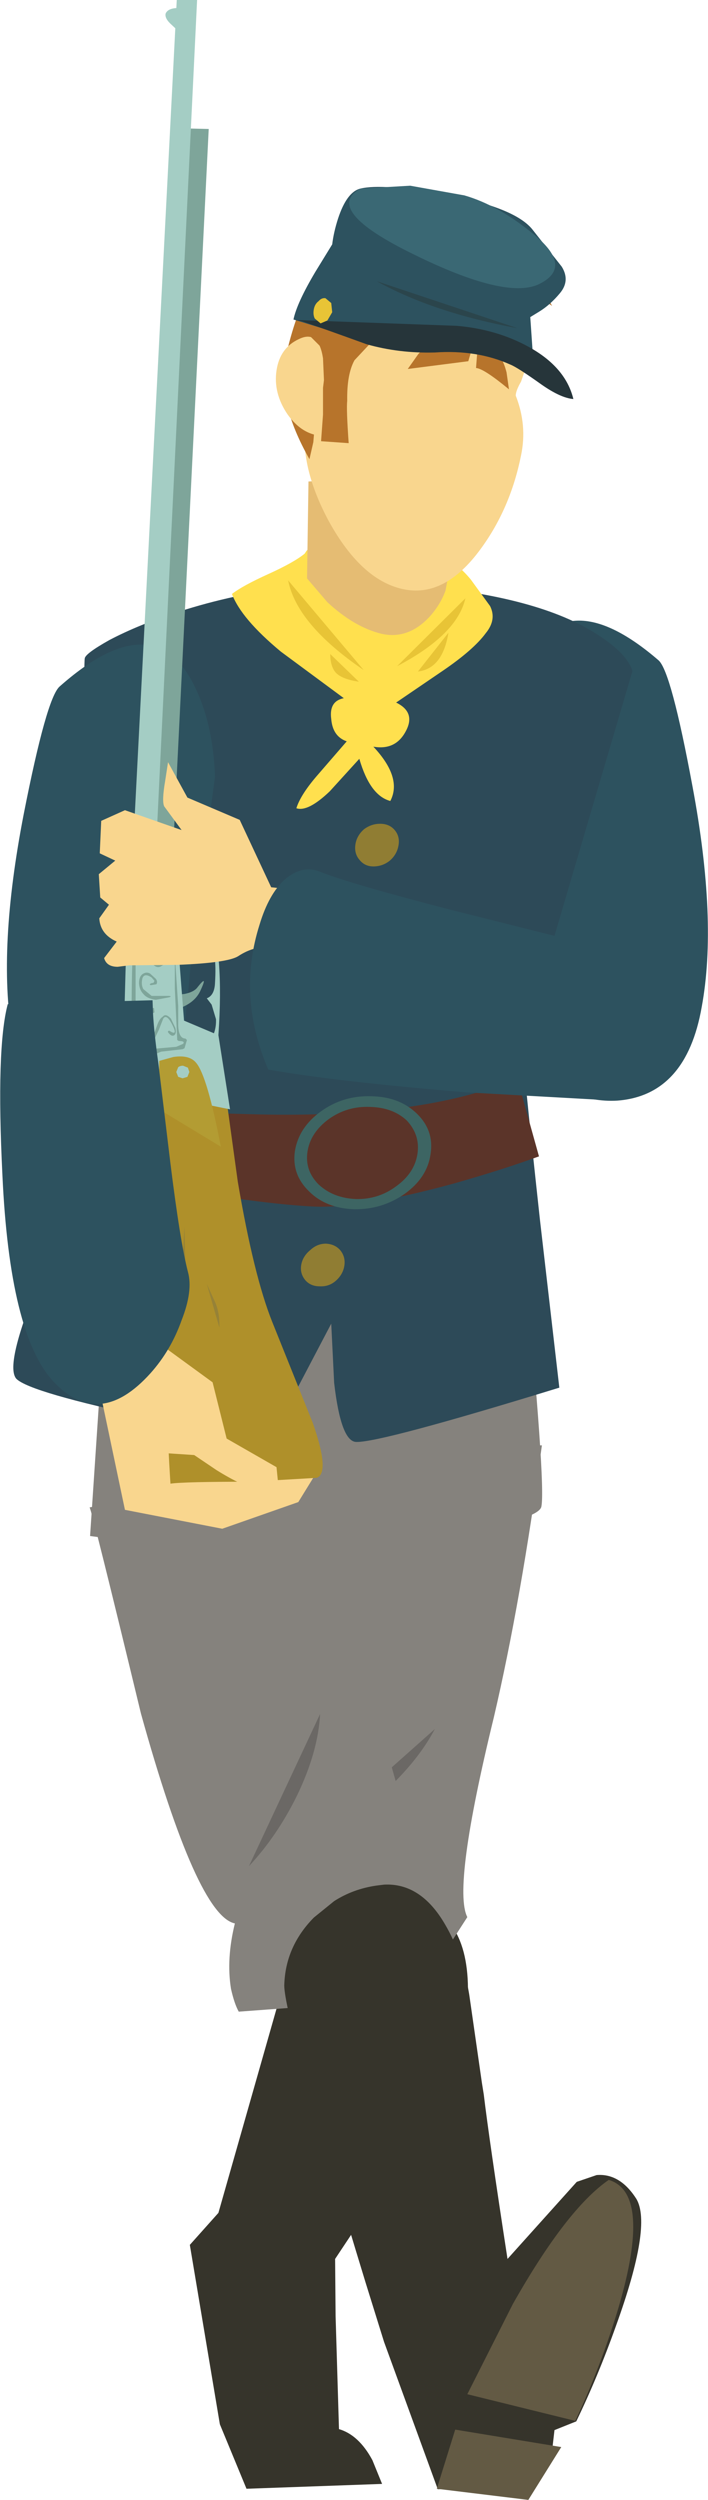 <?xml version="1.0" encoding="UTF-8" standalone="no"?>
<svg xmlns:xlink="http://www.w3.org/1999/xlink" height="257.8px" width="73.1px" xmlns="http://www.w3.org/2000/svg">
  <g transform="matrix(1.0, 0.0, 0.0, 1.0, -97.3, -4.95)">
    <path d="M119.85 233.15 L128.9 201.4 130.4 200.45 139.6 200.9 Q145.95 202.1 145.6 211.1 145.35 215.6 143.9 219.85 L131.9 237.9 131.95 243.8 132.3 255.45 Q134.35 256.05 135.75 258.65 L136.75 261.1 122.75 261.6 120.0 254.95 116.9 236.45 119.85 233.15" fill="#36342b" fill-rule="evenodd" stroke="none"/>
    <path d="M121.2 208.9 Q121.1 208.0 121.55 206.45 122.4 203.35 124.85 200.25 121.75 198.05 125.8 176.3 L130.5 154.4 153.25 154.0 Q151.1 170.0 148.3 182.0 144.0 199.6 145.55 202.65 L143.55 205.75 139.4 211.65 Q137.65 213.9 129.2 211.65 L121.2 208.9" fill="#85827d" fill-rule="evenodd" stroke="none"/>
    <path d="M142.2 183.25 Q140.3 186.85 136.35 190.3 132.65 193.4 128.75 195.2 L142.2 183.25" fill="#6b6865" fill-rule="evenodd" stroke="none"/>
    <path d="M106.55 160.4 L131.3 155.6 Q133.0 166.55 135.6 178.35 139.4 195.6 142.2 197.7 L141.7 201.2 140.4 207.95 Q139.75 210.7 130.75 211.75 L121.95 212.4 Q121.5 211.6 121.15 210.05 120.65 206.95 121.55 203.3 117.65 202.5 111.85 181.65 106.8 160.75 106.55 160.4" fill="#85827d" fill-rule="evenodd" stroke="none"/>
    <path d="M130.35 181.7 Q130.15 185.6 127.95 190.15 125.9 194.3 123.0 197.4 L130.35 181.7" fill="#6b6865" fill-rule="evenodd" stroke="none"/>
    <path d="M147.05 219.7 L147.25 220.95 Q147.8 225.55 149.7 237.9 L156.85 229.95 158.9 229.25 Q161.3 229.05 163.0 231.7 164.65 234.45 160.9 244.8 159.05 250.0 156.8 254.65 L154.55 255.55 154.15 259.0 Q153.7 259.6 151.95 260.2 148.5 261.45 142.5 261.65 L136.95 246.45 135.05 240.35 Q126.65 212.9 126.65 209.7 126.75 205.7 129.7 202.7 L131.8 201.0 Q133.75 199.75 136.15 199.4 L136.95 199.3 Q140.75 199.1 143.25 203.4 145.05 206.45 145.75 210.65 L147.05 219.7" fill="#36342b" fill-rule="evenodd" stroke="none"/>
    <path d="M144.3 255.5 L155.25 257.3 151.85 262.75 142.4 261.6 144.3 255.5" fill="#635a44" fill-rule="evenodd" stroke="none"/>
    <path d="M161.15 242.95 Q159.35 248.95 156.7 254.6 L145.55 251.85 150.25 242.55 Q155.8 232.75 160.15 229.75 164.65 231.1 161.15 242.95" fill="#635a44" fill-rule="evenodd" stroke="none"/>
    <path d="M165.3 73.05 Q166.6 74.2 168.8 86.05 171.4 99.9 169.75 108.8 168.15 117.9 161.05 118.45 158.5 118.6 156.05 117.55 153.8 116.55 153.3 115.3 152.45 113.35 151.75 106.45 L149.1 82.8 Q149.35 77.1 151.5 72.95 155.85 64.9 165.3 73.05" fill="#2d525f" fill-rule="evenodd" stroke="none"/>
    <path d="M153.2 160.3 Q152.95 161.8 142.3 163.25 L129.4 165.1 Q126.05 165.95 106.6 163.35 L108.4 136.4 151.4 134.7 Q153.65 157.9 153.2 160.3" fill="#85827d" fill-rule="evenodd" stroke="none"/>
    <path d="M140.3 65.35 Q152.95 66.45 159.0 70.4 162.05 72.35 162.6 74.15 L151.25 112.65 Q151.15 113.3 153.05 130.75 L155.05 148.05 Q136.65 153.7 134.1 153.65 132.5 153.65 131.8 147.55 L131.5 141.45 125.2 153.45 112.95 151.2 Q100.45 148.55 99.0 147.15 97.65 145.7 101.9 135.7 L106.45 126.0 106.15 99.95 Q105.9 73.7 106.05 72.85 106.1 72.35 108.6 70.95 111.65 69.35 115.7 68.05 127.45 64.25 140.3 65.35" fill="#2d4a58" fill-rule="evenodd" stroke="none"/>
    <path d="M144.15 127.0 Q134.3 129.7 129.25 129.35 124.05 129.05 114.75 127.45 L106.45 126.0 106.4 118.35 Q109.4 119.5 123.15 119.85 140.95 120.35 150.7 116.15 L152.95 124.2 Q149.1 125.6 144.15 127.0" fill="#5b3429" fill-rule="evenodd" stroke="none"/>
    <path d="M138.05 60.05 Q143.2 61.45 145.9 64.7 L147.9 67.45 Q148.6 68.85 147.45 70.25 146.2 71.95 143.05 74.1 L138.2 77.4 Q140.25 78.4 139.2 80.35 138.15 82.35 135.85 81.95 138.85 85.15 137.6 87.55 135.5 87.0 134.4 83.2 L131.35 86.55 Q129.1 88.7 127.9 88.3 128.35 86.85 130.2 84.75 L133.1 81.4 Q131.65 80.9 131.5 79.1 131.25 77.25 132.8 76.95 L126.3 72.15 Q122.2 68.75 121.25 66.2 122.35 65.35 125.0 64.15 127.65 62.95 128.75 62.05 L128.95 61.75 Q132.15 58.4 138.05 60.05" fill="#ffe04e" fill-rule="evenodd" stroke="none"/>
    <path d="M138.45 92.1 Q138.3 93.05 137.55 93.7 136.8 94.3 135.85 94.3 134.95 94.3 134.4 93.6 133.85 92.95 134.0 92.0 134.15 91.1 134.9 90.45 135.65 89.9 136.55 89.9 137.5 89.9 138.05 90.55 138.6 91.2 138.45 92.1" fill="#907d33" fill-rule="evenodd" stroke="none"/>
    <path d="M137.05 102.25 Q136.9 103.15 136.15 103.8 135.4 104.45 134.5 104.45 133.6 104.45 133.05 103.7 132.45 103.1 132.6 102.15 132.75 101.25 133.5 100.6 134.25 100.0 135.15 100.0 136.05 100.0 136.6 100.7 137.2 101.35 137.05 102.25" fill="#907d33" fill-rule="evenodd" stroke="none"/>
    <path d="M136.0 113.2 Q135.85 114.15 135.1 114.75 134.4 115.4 133.45 115.35 132.5 115.35 131.95 114.7 131.4 114.05 131.55 113.1 131.7 112.2 132.45 111.6 133.2 110.95 134.15 110.95 135.05 111.0 135.6 111.65 136.15 112.3 136.0 113.2" fill="#907d33" fill-rule="evenodd" stroke="none"/>
    <path d="M132.85 135.5 Q132.7 136.4 131.95 137.05 131.25 137.65 130.3 137.6 129.4 137.6 128.85 137.0 128.25 136.3 128.4 135.4 128.55 134.5 129.35 133.85 130.05 133.2 130.95 133.2 131.9 133.25 132.45 133.9 133.0 134.6 132.85 135.5" fill="#907d33" fill-rule="evenodd" stroke="none"/>
    <path d="M141.75 124.0 Q141.4 126.4 139.1 128.05 136.75 129.7 133.85 129.65 130.95 129.55 129.2 127.8 127.4 126.05 127.75 123.65 128.15 121.2 130.45 119.55 132.75 117.9 135.65 118.0 138.55 118.05 140.35 119.8 142.15 121.55 141.75 124.0" fill="#3d6563" fill-rule="evenodd" stroke="none"/>
    <path d="M139.3 120.5 Q140.7 122.0 140.4 123.95 140.1 125.9 138.25 127.25 136.4 128.65 134.05 128.6 131.7 128.5 130.2 127.1 128.75 125.65 129.05 123.7 129.35 121.75 131.25 120.35 133.15 119.0 135.5 119.1 137.85 119.15 139.3 120.5" fill="#5b3429" fill-rule="evenodd" stroke="none"/>
    <path d="M129.15 54.6 L145.5 54.0 143.3 65.85 Q142.8 67.25 141.7 68.5 139.45 70.95 136.65 70.3 133.85 69.6 131.1 67.05 L129.0 64.6 129.15 54.6" fill="#e5bc73" fill-rule="evenodd" stroke="none"/>
    <path d="M138.1 54.05 L145.3 53.85 145.2 55.25 Q145.1 56.25 144.8 56.55 139.8 56.45 138.1 54.05" fill="#e5bc73" fill-rule="evenodd" stroke="none"/>
    <path d="M127.05 64.8 L134.85 74.05 Q127.95 69.35 127.05 64.8" fill="#e8c436" fill-rule="evenodd" stroke="none"/>
    <path d="M131.4 72.4 L134.35 75.25 Q132.65 75.0 132.0 74.35 131.4 73.7 131.4 72.4" fill="#e8c436" fill-rule="evenodd" stroke="none"/>
    <path d="M145.35 66.65 Q144.5 70.4 138.3 73.65 L145.35 66.65" fill="#e8c436" fill-rule="evenodd" stroke="none"/>
    <path d="M143.6 70.2 Q143.0 73.9 140.45 74.2 L143.6 70.2" fill="#e8c436" fill-rule="evenodd" stroke="none"/>
    <path d="M117.2 75.35 Q119.3 79.35 119.5 85.05 L117.15 102.3 Q116.25 114.5 114.85 117.65 114.35 118.95 112.1 120.0 109.65 121.15 107.05 121.05 99.95 120.75 98.55 111.7 97.05 102.8 99.75 88.9 102.1 76.95 103.45 75.75 113.0 67.3 117.2 75.35" fill="#2d525f" fill-rule="evenodd" stroke="none"/>
    <path d="M128.95 47.85 Q129.3 46.25 130.0 44.85 128.85 41.9 129.5 38.65 130.45 34.05 134.4 31.4 138.35 28.75 142.9 29.55 147.15 30.35 149.3 34.15 151.05 37.15 151.65 42.7 L151.1 44.3 Q150.55 45.25 150.55 45.75 151.75 48.8 151.1 51.9 150.0 57.4 146.9 61.6 143.3 66.5 139.15 65.75 134.7 64.95 131.25 58.7 128.0 52.65 128.95 47.85" fill="#f9d68e" fill-rule="evenodd" stroke="none"/>
    <path d="M134.85 29.3 L133.4 36.35 132.3 39.75 Q131.3 42.15 131.05 43.15 130.25 46.3 129.8 48.75 L129.65 50.55 129.25 52.3 Q127.55 49.3 126.95 46.75 126.3 43.85 127.05 40.7 128.1 36.55 129.65 34.05 131.65 30.7 134.85 29.3" fill="#b7742b" fill-rule="evenodd" stroke="none"/>
    <path d="M130.65 41.9 L131.0 49.9 Q128.65 50.0 127.0 47.7 125.5 45.5 125.85 43.15 126.2 40.8 128.2 39.9 130.2 38.95 130.65 41.9" fill="#f9d68e" fill-rule="evenodd" stroke="none"/>
    <path d="M139.4 43.0 L140.5 41.45 Q141.9 39.9 143.4 39.85 145.85 39.75 146.2 40.35 L145.65 42.2 139.4 43.0" fill="#b7742b" fill-rule="evenodd" stroke="none"/>
    <path d="M149.85 45.1 Q147.25 42.95 146.45 42.9 L146.6 40.95 146.9 40.8 Q147.45 40.7 148.3 41.15 149.15 41.6 149.6 43.35 L149.85 45.1" fill="#b7742b" fill-rule="evenodd" stroke="none"/>
    <path d="M133.7 33.4 L134.65 34.3 134.9 34.3 Q136.55 37.5 136.5 38.6 136.45 39.55 135.4 40.5 L133.9 42.1 Q133.1 43.55 133.15 46.3 133.05 47.1 133.3 50.65 L130.45 50.45 130.65 47.7 130.65 44.95 131.0 42.1 130.85 41.15 130.15 40.45 129.4 39.7 Q129.2 39.4 129.25 38.75 129.2 37.1 129.9 35.8 130.4 34.6 132.0 33.15 132.55 32.55 132.85 32.65 L133.7 33.4" fill="#b7742b" fill-rule="evenodd" stroke="none"/>
    <path d="M140.55 28.4 Q144.75 28.8 148.65 31.05 152.7 33.35 154.3 36.5 153.4 35.8 152.25 35.55 L150.8 35.4 148.9 35.8 146.65 35.7 Q147.15 36.3 148.4 36.8 L150.45 37.35 Q147.9 37.65 146.2 37.4 144.0 37.1 142.3 35.9 140.35 34.45 139.7 33.6 L139.35 32.75 138.95 32.0 Q138.1 31.35 136.7 31.3 135.15 31.2 134.55 32.05 134.0 32.7 134.05 33.65 134.1 34.5 134.5 35.3 L129.85 39.75 129.75 37.55 Q129.9 32.4 133.15 30.05 136.0 28.0 140.55 28.4" fill="#b7742b" fill-rule="evenodd" stroke="none"/>
    <path d="M155.1 35.2 Q154.1 36.4 152.95 37.1 L152.05 37.65 152.45 43.45 Q151.75 42.35 150.1 41.35 146.75 39.35 141.8 39.8 136.8 40.25 131.7 39.15 L127.6 37.9 Q127.95 36.2 129.85 33.0 L131.6 30.15 Q131.75 28.9 132.2 27.5 133.1 24.75 134.5 24.4 136.8 23.85 143.25 25.0 150.5 26.35 152.3 28.65 L155.3 32.45 Q156.2 33.9 155.1 35.2" fill="#2d525f" fill-rule="evenodd" stroke="none"/>
    <path d="M156.5 46.1 Q155.2 46.0 153.2 44.6 150.75 42.85 150.0 42.55 146.55 41.0 142.2 41.3 138.5 41.4 135.15 40.45 131.15 39.0 128.55 38.1 L127.85 37.95 144.45 38.55 Q148.55 38.9 151.85 40.7 155.7 42.8 156.5 46.1" fill="#26353a" fill-rule="evenodd" stroke="none"/>
    <path d="M131.6 37.15 L131.1 38.0 130.4 38.3 129.8 37.8 Q129.6 37.4 129.7 36.85 129.8 36.3 130.2 36.0 130.5 35.65 130.9 35.7 L131.5 36.2 131.6 37.15" fill="#e8c436" fill-rule="evenodd" stroke="none"/>
    <path d="M134.5 24.4 L139.65 24.1 145.25 25.1 Q148.7 26.1 152.2 28.95 156.7 32.5 152.85 34.3 149.4 35.8 140.05 31.2 130.6 26.6 134.5 24.4" fill="#3a6874" fill-rule="evenodd" stroke="none"/>
    <path d="M136.2 33.95 L150.75 38.8 Q142.05 37.2 136.2 33.95" fill="#2b454c" fill-rule="evenodd" stroke="none"/>
    <path d="M115.95 148.95 L116.45 157.65 121.35 157.65 127.5 155.65 130.35 156.2 128.1 159.85 120.25 162.6 110.2 160.65 106.8 144.5 115.95 148.95" fill="#f9d68e" fill-rule="evenodd" stroke="none"/>
    <path d="M115.45 107.55 L116.35 107.45 Q117.35 107.25 117.7 106.75 118.85 105.3 117.95 107.2 117.35 108.4 115.75 108.95 L115.45 107.55" fill="#7ea59a" fill-rule="evenodd" stroke="none"/>
    <path d="M118.85 18.25 L114.0 116.25 111.5 116.2 116.75 18.2 118.85 18.25" fill="#7ea59a" fill-rule="evenodd" stroke="none"/>
    <path d="M125.4 141.25 L129.6 151.7 Q131.4 156.85 130.0 157.35 L123.1 157.75 Q116.3 157.75 114.9 157.95 114.4 150.3 113.9 132.9 L113.55 117.1 120.65 118.1 121.85 126.8 Q123.5 136.5 125.4 141.25" fill="#af902a" fill-rule="evenodd" stroke="none"/>
    <path d="M121.05 119.35 L114.1 117.95 109.95 116.4 110.45 98.3 115.5 99.9 116.3 110.2 119.85 111.7 121.05 119.35" fill="#a4cdc4" fill-rule="evenodd" stroke="none"/>
    <path d="M117.65 4.95 L112.25 116.45 109.8 116.4 115.55 4.95 117.65 4.95" fill="#a4cdc4" fill-rule="evenodd" stroke="none"/>
    <path d="M111.5 116.2 L113.55 117.1 Q113.5 118.15 111.3 119.95 L111.3 121.05 110.25 121.45 Q110.05 120.2 110.5 118.7 111.35 118.6 111.5 117.4 L111.5 116.2" fill="#7ea59a" fill-rule="evenodd" stroke="none"/>
    <path d="M115.5 101.35 L115.35 100.45 117.6 101.1 Q119.75 102.15 119.9 104.2 120.15 107.4 119.85 111.7 L119.05 112.2 Q119.65 111.25 119.6 110.05 L119.15 108.55 118.65 107.9 Q119.45 107.6 119.5 106.3 119.7 103.0 118.95 102.45 L116.95 101.7 115.5 101.35" fill="#a4cdc4" fill-rule="evenodd" stroke="none"/>
    <path d="M115.65 8.1 L114.85 7.35 Q114.3 6.8 114.4 6.35 114.7 5.65 116.25 5.8 L115.65 8.1" fill="#a4cdc4" fill-rule="evenodd" stroke="none"/>
    <path d="M113.65 119.3 L113.75 114.35 115.2 113.95 Q116.85 113.7 117.55 114.55 118.7 115.9 120.1 123.2 L113.65 119.3" fill="#b39c33" fill-rule="evenodd" stroke="none"/>
    <path d="M116.2 114.85 L116.7 115.05 116.85 115.5 116.65 116.0 116.15 116.15 115.7 116.0 115.5 115.5 115.7 115.0 Q115.9 114.85 116.2 114.85" fill="#a4cdc4" fill-rule="evenodd" stroke="none"/>
    <path d="M115.35 106.9 L115.35 103.95 Q115.3 101.65 114.55 101.2 L113.8 100.65 112.4 99.8 Q111.35 99.3 111.35 100.3 L111.3 103.2 111.3 108.85 111.05 114.55 112.1 113.95 113.25 113.1 115.5 112.9 116.2 112.6 Q116.45 112.3 115.75 112.3 L115.6 112.2 115.35 106.9 M115.25 101.9 L115.7 108.7 115.7 110.7 Q115.75 112.05 116.45 112.05 L116.6 112.2 116.35 113.05 116.15 113.15 113.95 113.4 Q112.95 113.75 111.85 114.7 L110.9 114.75 110.75 114.6 110.95 114.5 Q110.75 105.7 111.2 99.35 L111.25 99.3 Q112.1 99.5 114.55 100.85 L114.6 100.95 114.95 101.3 115.25 101.9" fill="#7ea59a" fill-rule="evenodd" stroke="none"/>
    <path d="M114.1 109.8 Q114.4 109.4 114.95 110.0 L115.4 110.95 Q115.55 111.5 115.3 111.7 115.0 111.9 114.65 111.4 114.6 111.35 114.7 111.25 L114.8 111.25 Q115.7 111.85 115.1 110.65 114.5 109.45 114.15 110.0 L113.7 111.15 113.2 112.2 Q112.75 112.85 112.3 112.75 111.55 112.5 111.65 111.65 111.65 111.45 112.1 111.5 L112.5 111.85 112.4 111.9 112.0 111.65 111.85 111.75 112.0 112.05 Q112.2 112.6 112.55 112.45 L113.1 111.85 113.5 110.75 Q113.75 110.0 114.1 109.8" fill="#7ea59a" fill-rule="evenodd" stroke="none"/>
    <path d="M113.1 108.9 L113.2 108.9 113.25 109.35 112.8 109.6 112.65 109.6 112.65 109.45 112.9 109.25 113.05 109.2 112.85 109.1 Q112.35 109.3 111.95 109.75 L111.75 109.8 Q111.5 109.7 111.65 109.35 111.85 109.3 111.8 109.4 L111.8 109.5 112.3 109.1 113.1 108.9" fill="#7ea59a" fill-rule="evenodd" stroke="none"/>
    <path d="M114.75 107.65 Q115.1 107.7 114.75 107.8 L113.4 108.05 Q112.5 107.95 112.1 107.45 111.7 107.05 111.65 106.35 111.65 105.6 112.1 105.35 112.45 105.15 112.8 105.35 L113.4 105.9 Q113.6 106.2 113.45 106.45 L112.85 106.55 112.75 106.45 112.9 106.35 113.15 106.3 113.25 106.1 112.95 105.75 Q112.2 105.25 112.0 105.85 111.85 106.5 112.1 106.95 L112.95 107.65 114.75 107.65" fill="#7ea59a" fill-rule="evenodd" stroke="none"/>
    <path d="M112.8 101.05 L112.95 101.75 Q112.9 101.9 112.75 101.85 L112.6 101.7 Q112.8 100.9 112.15 101.4 111.55 101.9 111.85 102.35 L112.65 102.85 113.65 102.75 Q114.8 102.7 114.65 103.6 114.5 104.3 114.0 104.55 113.5 104.9 113.0 104.3 L113.1 104.15 113.65 104.45 Q114.1 104.4 114.25 103.8 L114.3 103.15 113.3 103.0 112.4 103.1 111.7 102.65 Q111.4 102.3 111.55 101.8 111.75 101.35 112.1 101.05 112.55 100.85 112.8 101.05" fill="#7ea59a" fill-rule="evenodd" stroke="none"/>
    <path d="M119.95 151.55 L118.85 147.0 119.25 148.45 Q119.8 150.1 119.95 151.55" fill="#968237" fill-rule="evenodd" stroke="none"/>
    <path d="M116.5 138.65 Q116.1 136.8 116.15 134.9 L116.35 131.45 116.5 138.65" fill="#968237" fill-rule="evenodd" stroke="none"/>
    <path d="M119.95 141.85 L118.65 137.35 119.45 139.1 Q120.0 140.25 119.95 141.85" fill="#968237" fill-rule="evenodd" stroke="none"/>
    <path d="M119.25 147.5 L120.7 153.3 125.85 156.25 126.0 157.75 Q125.85 159.2 124.1 158.65 122.3 158.2 119.65 156.55 L117.35 155.0 113.55 154.75 111.15 141.6 119.25 147.5" fill="#f9d68e" fill-rule="evenodd" stroke="none"/>
    <path d="M113.7 144.0 L112.55 148.95 107.9 147.5 106.0 142.1 Q105.2 139.95 108.85 139.45 L113.2 139.2 Q113.9 139.0 113.7 144.0" fill="#f9d68e" fill-rule="evenodd" stroke="none"/>
    <path d="M113.05 108.1 L113.1 109.45 Q113.2 111.4 113.65 114.6 L114.9 124.95 Q115.9 133.0 116.7 136.1 117.25 138.05 116.05 141.1 114.95 144.2 112.85 146.55 107.5 152.5 102.75 147.35 98.3 142.45 97.55 126.15 96.9 113.0 98.1 108.5 L113.05 108.1" fill="#2d525f" fill-rule="evenodd" stroke="none"/>
    <path d="M114.35 85.5 L114.65 83.55 116.65 87.2 122.05 89.5 125.3 96.45 134.1 97.35 132.85 104.5 125.5 102.65 Q123.65 102.4 121.9 103.55 120.8 104.25 115.6 104.45 L110.65 104.5 109.45 104.65 Q108.3 104.65 108.05 103.75 L109.35 102.05 Q107.65 101.3 107.55 99.65 L108.55 98.25 107.65 97.5 107.5 95.1 109.2 93.7 107.6 92.95 107.75 89.6 110.2 88.5 116.05 90.55 114.25 88.1 Q114.0 87.55 114.35 85.5" fill="#f9d68e" fill-rule="evenodd" stroke="none"/>
    <path d="M130.35 94.85 Q133.5 96.1 143.95 98.8 L156.7 102.0 163.5 103.65 160.8 118.45 145.5 117.6 Q132.1 116.5 125.0 115.25 121.75 107.7 124.1 100.3 125.05 97.15 126.7 95.65 128.5 94.1 130.35 94.85" fill="#2d525f" fill-rule="evenodd" stroke="none"/>
  </g>
</svg>
